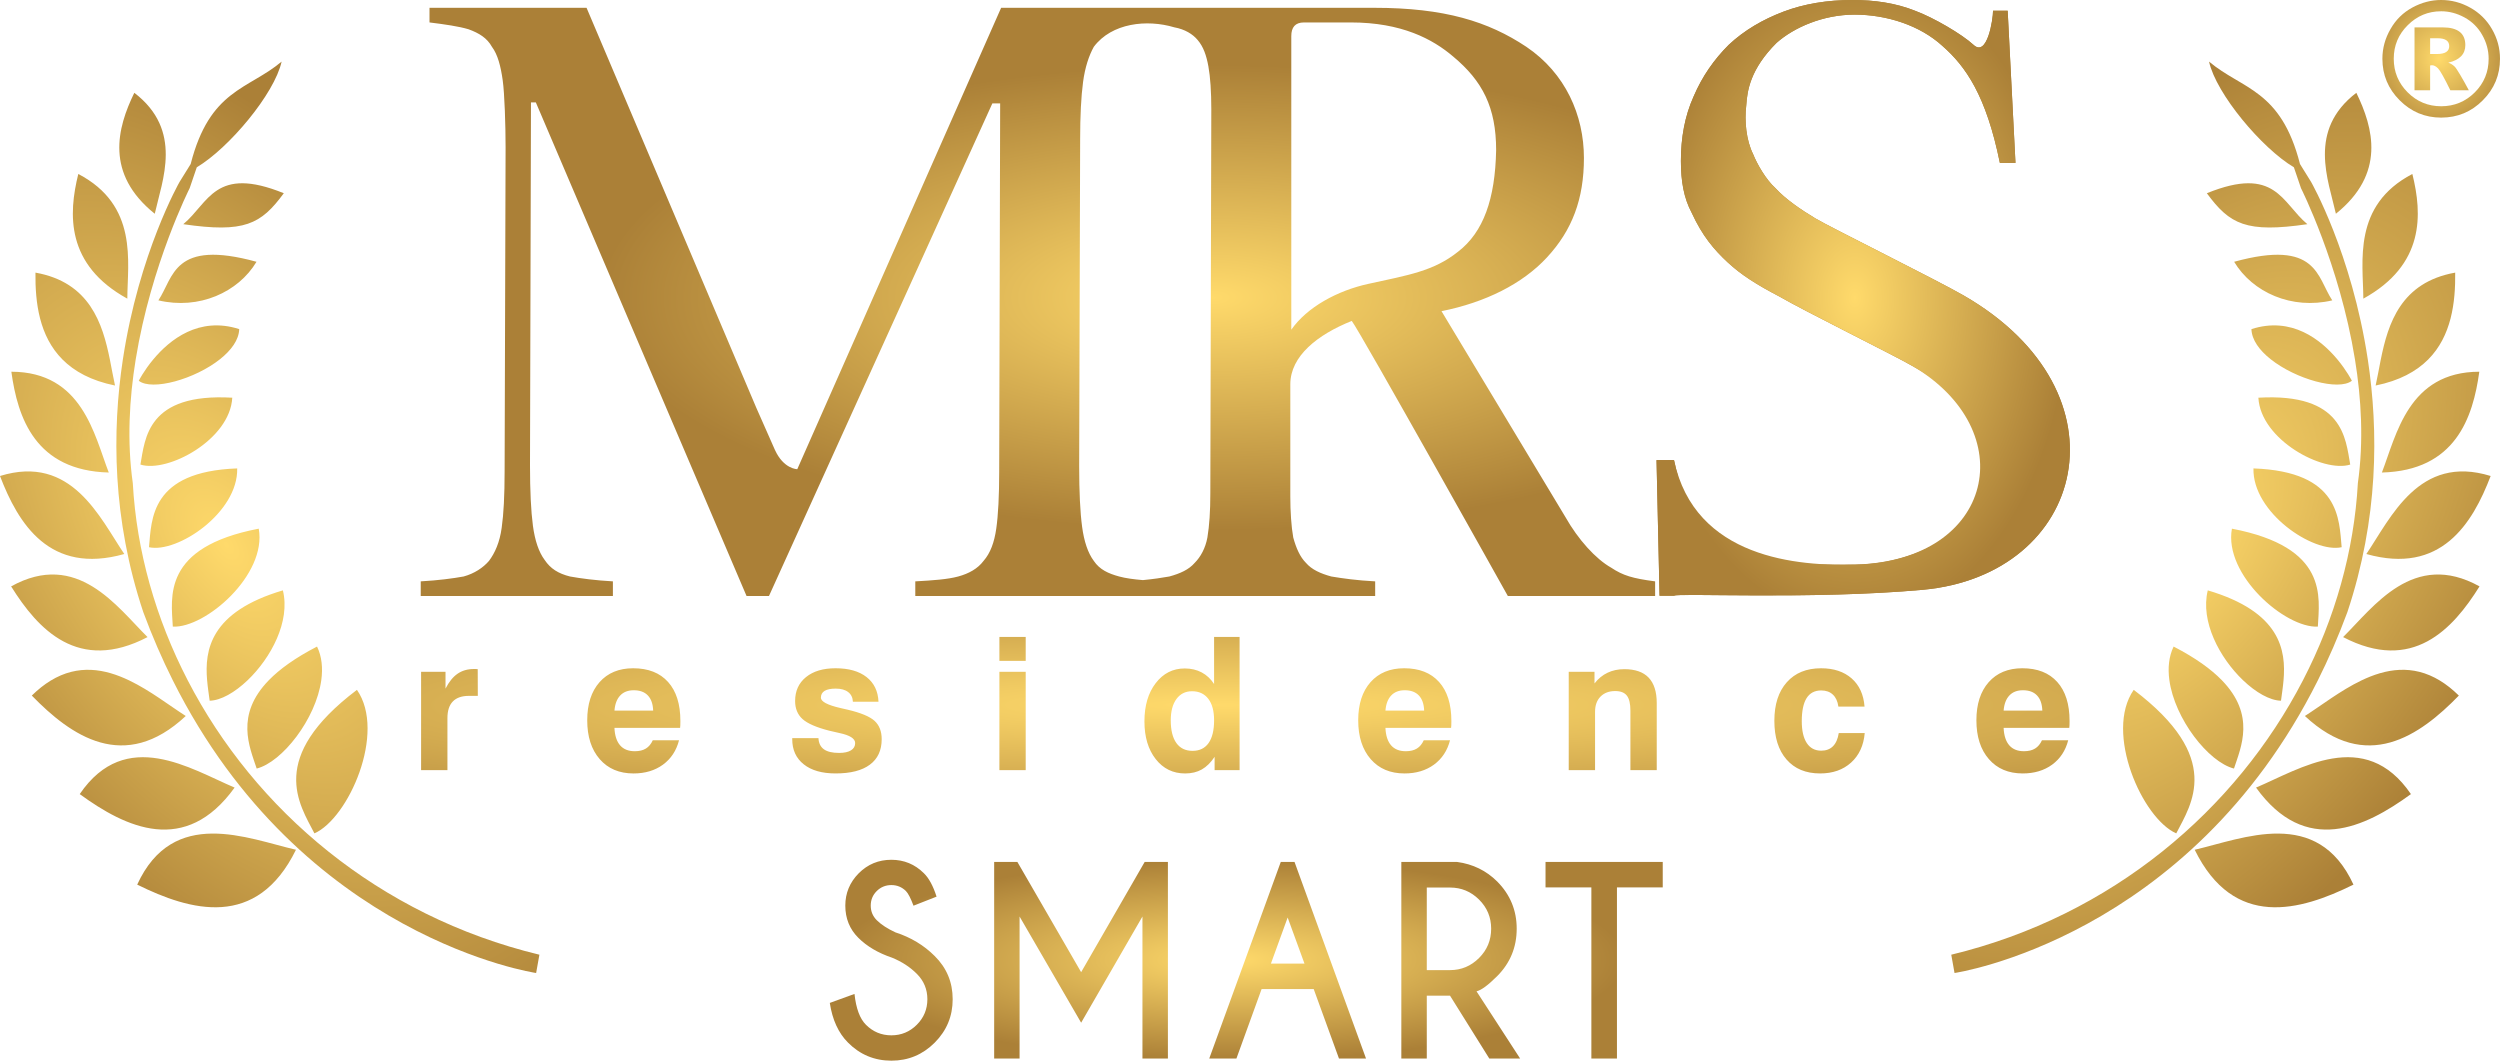<svg xmlns="http://www.w3.org/2000/svg" xmlns:xlink="http://www.w3.org/1999/xlink" xmlns:xodm="http://www.corel.com/coreldraw/odm/2003" xml:space="preserve" width="84.954mm" height="36.043mm" style="shape-rendering:geometricPrecision; text-rendering:geometricPrecision; image-rendering:optimizeQuality; fill-rule:evenodd; clip-rule:evenodd" viewBox="0 0 3988.75 1692.28"> <defs> <style type="text/css"> .fil3 {fill:url(#id0)} .fil5 {fill:url(#id1)} .fil6 {fill:url(#id2)} .fil2 {fill:url(#id3)} .fil4 {fill:url(#id4)} .fil1 {fill:url(#id5);fill-rule:nonzero} .fil0 {fill:url(#id6);fill-rule:nonzero} </style> <radialGradient id="id0" gradientUnits="userSpaceOnUse" gradientTransform="matrix(0.817 -4.81907E-001 0.003 -8.45296E-001 633 3278)" cx="3474.69" cy="869" r="868.38" fx="3474.69" fy="869"> <stop offset="0" style="stop-opacity:1; stop-color:#FFDA6B"></stop> <stop offset="1" style="stop-opacity:1; stop-color:#AB8037"></stop> </radialGradient> <radialGradient id="id1" gradientUnits="userSpaceOnUse" gradientTransform="matrix(0.99 -0 -0 0.376 19 296)" xlink:href="#id0" cx="1934.3" cy="475.46" r="987.9" fx="1934.3" fy="475.46"> </radialGradient> <radialGradient id="id2" gradientUnits="userSpaceOnUse" gradientTransform="matrix(0.687 -0 -0 1.042 926 -20)" xlink:href="#id0" cx="2959.57" cy="475.24" r="498.22" fx="2959.57" fy="475.24"> </radialGradient> <radialGradient id="id3" gradientUnits="userSpaceOnUse" gradientTransform="matrix(-8.17006E-001 -4.81907E-001 -2.73565E-003 -8.45296E-001 659 1778)" xlink:href="#id0" cx="361.46" cy="869" r="868.38" fx="361.46" fy="869"> </radialGradient> <radialGradient id="id4" gradientUnits="userSpaceOnUse" gradientTransform="matrix(0.99 -0 -0 1.042 39 -4)" xlink:href="#id0" cx="3891.17" cy="93.82" r="133.31" fx="3891.17" fy="93.82"> </radialGradient> <radialGradient id="id5" gradientUnits="userSpaceOnUse" gradientTransform="matrix(0.99 -0 -0 0.251 20 1147)" xlink:href="#id0" cx="1961.85" cy="1532.03" r="637.91" fx="1961.85" fy="1532.03"> </radialGradient> <radialGradient id="id6" gradientUnits="userSpaceOnUse" gradientTransform="matrix(0.99 -0 -0 0.086 19 1028)" xlink:href="#id0" cx="1934.32" cy="1125.1" r="2665.38" fx="1934.32" fy="1125.1"> </radialGradient> </defs> <g id="Layer_x0020_1">  <g id="_105553286792192"> <path class="fil0" d="M671.86 1228.71l0 -156.88 38.96 0 0 26.85c5.47,-10.74 11.87,-18.67 19.21,-23.74 7.29,-5.02 16.01,-7.54 26.1,-7.54 1.63,0 2.91,0 3.85,0.05 0.88,0.05 1.62,0.15 2.22,0.2l0.15 42.6 -13.99 0c-11.48,0 -20.04,2.95 -25.86,8.91 -5.77,5.96 -8.62,14.83 -8.62,26.55l0 83 -42.01 0zm369.67 -47.63l41.87 0c-4.24,16.55 -12.81,29.5 -25.62,38.91 -12.85,9.36 -28.51,14.04 -46.98,14.04 -22.71,0 -40.68,-7.59 -53.98,-22.86 -13.25,-15.27 -19.9,-35.9 -19.9,-61.96 0,-25.71 6.55,-45.96 19.6,-60.78 13.1,-14.78 30.98,-22.22 53.68,-22.22 24.09,0 42.6,7.29 55.7,21.87 13.1,14.58 19.65,35.32 19.65,62.26 0,3 -0.05,5.22 -0.1,6.7 -0.05,1.53 -0.15,2.91 -0.34,4.29l-104.76 0c0.54,12.32 3.6,21.57 9.01,27.83 5.41,6.25 13.25,9.41 23.44,9.41 7.19,0 13.15,-1.43 17.73,-4.29 4.62,-2.81 8.27,-7.24 10.98,-13.2zm-61.17 -47.33l61.77 0c-0.39,-10.59 -3.2,-18.62 -8.47,-24.14 -5.22,-5.56 -12.75,-8.32 -22.56,-8.32 -9.16,0 -16.35,2.81 -21.57,8.38 -5.27,5.56 -8.32,13.59 -9.16,24.09zm283.62 43.88l41.87 0c0.39,7.98 3.25,13.94 8.67,17.83 5.37,3.89 13.45,5.81 24.23,5.81 8.18,0 14.48,-1.33 18.96,-4.09 4.48,-2.76 6.7,-6.6 6.7,-11.63 0,-7.14 -8.32,-12.46 -25.07,-16.01 -6.85,-1.43 -12.26,-2.71 -16.3,-3.74 -20.39,-5.22 -34.58,-11.38 -42.51,-18.47 -7.93,-7.14 -11.92,-16.75 -11.92,-28.86 0,-16.06 5.81,-28.81 17.39,-38.17 11.58,-9.41 27.29,-14.09 47.14,-14.09 20.93,0 37.43,4.68 49.4,13.99 11.97,9.36 18.37,22.46 19.11,39.4l-40.83 0c-0.3,-6.65 -2.81,-11.77 -7.58,-15.42 -4.73,-3.69 -11.38,-5.51 -19.8,-5.51 -8.03,0 -13.94,1.23 -17.83,3.64 -3.89,2.37 -5.86,6.01 -5.86,10.78 0,6.26 10.45,11.82 31.33,16.6 4.78,1.08 8.62,1.92 11.38,2.61 20.89,4.93 35.17,10.84 42.81,17.73 7.63,6.94 11.48,16.7 11.48,29.3 0,17.78 -6.31,31.38 -18.87,40.68 -12.51,9.36 -30.78,13.99 -54.72,13.99 -21.67,0 -38.62,-4.83 -50.83,-14.58 -12.21,-9.7 -18.32,-23.05 -18.32,-40.09l0 -1.72zm330.57 -123.23l0 -38.22 41.96 0 0 38.22 -41.96 0zm0 174.31l0 -156.88 41.96 0 0 156.88 -41.96 0zm383.22 -212.53l0 212.53 -39.85 0 0 -21.23c-6.06,9.17 -12.86,15.86 -20.39,20.15 -7.59,4.29 -16.45,6.4 -26.65,6.4 -19.31,0 -34.97,-7.63 -46.94,-22.91 -12.02,-15.32 -17.98,-35.36 -17.98,-60.18 0,-25.02 5.96,-45.37 17.98,-60.98 11.97,-15.62 27.43,-23.45 46.35,-23.45 10.15,0 19.16,2.12 27.09,6.36 7.93,4.24 14.48,10.39 19.7,18.47l0 -75.16 40.68 0zm-109.83 133.03c0,15.86 3,27.97 8.96,36.3 5.96,8.32 14.58,12.46 25.81,12.46 11.18,0 19.7,-4.14 25.56,-12.41 5.86,-8.27 8.82,-20.39 8.82,-36.35 0,-14.83 -3.1,-26.26 -9.26,-34.28 -6.16,-8.03 -14.82,-12.07 -25.96,-12.07 -10.49,0 -18.77,4.14 -24.82,12.36 -6.06,8.23 -9.11,19.56 -9.11,33.99zm403.7 31.86l41.87 0c-4.24,16.55 -12.81,29.5 -25.62,38.91 -12.85,9.36 -28.51,14.04 -46.98,14.04 -22.71,0 -40.68,-7.59 -53.98,-22.86 -13.25,-15.27 -19.9,-35.9 -19.9,-61.96 0,-25.71 6.55,-45.96 19.61,-60.78 13.1,-14.78 30.98,-22.22 53.68,-22.22 24.09,0 42.6,7.29 55.7,21.87 13.1,14.58 19.65,35.32 19.65,62.26 0,3 -0.05,5.22 -0.1,6.7 -0.05,1.53 -0.15,2.91 -0.34,4.29l-104.76 0c0.54,12.32 3.6,21.57 9.01,27.83 5.41,6.25 13.25,9.41 23.44,9.41 7.19,0 13.15,-1.43 17.73,-4.29 4.62,-2.81 8.27,-7.24 10.98,-13.2zm-61.17 -47.33l61.77 0c-0.39,-10.59 -3.2,-18.62 -8.47,-24.14 -5.22,-5.56 -12.75,-8.32 -22.56,-8.32 -9.16,0 -16.35,2.81 -21.57,8.38 -5.27,5.56 -8.32,13.59 -9.16,24.09zm292.44 94.96l0 -156.88 41.13 0 0 18.62c5.86,-7.59 12.81,-13.3 20.79,-17.09 7.98,-3.79 16.89,-5.71 26.7,-5.71 17.29,0 30.29,4.53 38.86,13.49 8.62,9.01 12.95,22.56 12.95,40.64l0 106.93 -42.01 0 0 -94.81c0,-11.23 -1.87,-19.26 -5.72,-24.09 -3.79,-4.83 -9.94,-7.24 -18.52,-7.24 -9.9,0 -17.73,3 -23.54,8.92 -5.77,5.91 -8.62,13.94 -8.62,24.13l0 93.09 -42.01 0zm430.84 -59.15l41.43 0c-1.72,19.9 -9.01,35.61 -21.82,47.18 -12.76,11.53 -29.21,17.29 -49.36,17.29 -22.8,0 -40.63,-7.39 -53.59,-22.26 -12.95,-14.87 -19.41,-35.42 -19.41,-61.71 0,-26.16 6.6,-46.64 19.85,-61.52 13.2,-14.87 31.42,-22.31 54.62,-22.31 20.29,0 36.55,5.42 48.81,16.16 12.26,10.79 19.16,25.81 20.59,45.02l-41.72 0c-1.13,-8.38 -4.08,-14.73 -8.81,-19.16 -4.68,-4.43 -10.89,-6.65 -18.57,-6.65 -10.39,0 -18.18,4.09 -23.34,12.26 -5.12,8.18 -7.69,20.44 -7.69,36.8 0,15.12 2.66,26.74 7.98,34.87 5.37,8.13 13,12.17 23.05,12.17 7.78,0 14.04,-2.37 18.72,-7.04 4.73,-4.73 7.83,-11.77 9.26,-21.08zm324.21 11.52l41.87 0c-4.24,16.55 -12.8,29.5 -25.61,38.91 -12.85,9.36 -28.51,14.04 -46.99,14.04 -22.71,0 -40.68,-7.59 -53.98,-22.86 -13.25,-15.27 -19.9,-35.9 -19.9,-61.96 0,-25.71 6.55,-45.96 19.6,-60.78 13.1,-14.78 30.98,-22.22 53.69,-22.22 24.09,0 42.6,7.29 55.7,21.87 13.1,14.58 19.65,35.32 19.65,62.26 0,3 -0.05,5.22 -0.1,6.7 -0.05,1.53 -0.15,2.91 -0.35,4.29l-104.76 0c0.54,12.32 3.59,21.57 9.01,27.83 5.42,6.25 13.25,9.41 23.45,9.41 7.19,0 13.15,-1.43 17.73,-4.29 4.63,-2.81 8.27,-7.24 10.98,-13.2zm-61.17 -47.33l61.76 0c-0.39,-10.59 -3.2,-18.62 -8.47,-24.14 -5.22,-5.56 -12.76,-8.32 -22.56,-8.32 -9.16,0 -16.35,2.81 -21.57,8.38 -5.27,5.56 -8.32,13.59 -9.16,24.09z"></path> <path class="fil1" d="M1423.36 1528.01c-22.21,-7.5 -40.21,-18.07 -53.99,-31.85 -13.79,-13.78 -20.68,-30.91 -20.68,-51.25 0,-20 7.16,-37.2 21.41,-51.59 14.32,-14.39 31.72,-21.54 52.06,-21.54 20.14,0 37.4,7.09 51.79,21.34 8.1,7.83 14.86,20.34 20.34,37.47l-36.8 14.45c-4.48,-11.98 -8.5,-19.8 -12.18,-23.49 -6.42,-6.29 -14.12,-9.43 -23.15,-9.43 -9.1,0 -16.93,3.21 -23.28,9.5 -6.42,6.36 -9.63,14.12 -9.63,23.28 0,9.1 3.21,16.87 9.63,23.29 7.16,7.09 17.06,13.51 29.78,19.4 24.56,7.96 45.43,20.54 62.56,37.67 19.2,18.94 28.77,41.95 28.77,68.99 0,27.03 -9.57,50.11 -28.71,69.32 -19.14,19.14 -42.15,28.71 -69.12,28.71 -27.03,0 -50.11,-9.64 -69.18,-28.84 -15.25,-15.26 -24.95,-36.4 -29.04,-63.3l39.41 -14.32c2.47,23.15 8.56,39.54 18.27,49.18 11.24,11.24 24.75,16.86 40.54,16.86 15.86,0 29.37,-5.62 40.61,-16.86 11.24,-11.24 16.86,-24.82 16.86,-40.74 0,-15.79 -5.62,-29.37 -16.86,-40.55 -10.71,-10.78 -23.88,-19.34 -39.41,-25.69zm199.9 -152.75l101.7 175.84 101.36 -175.84 37.07 0 0 313.67 -40.61 0 0 -226.62 -97.82 169.41 -98.22 -169.41 0 226.62 -40.55 0 0 -313.67 37.07 0zm458.03 162.12l-26.83 -73.47 -26.7 73.47 53.53 0zm-15.86 -162.12l114.08 313.67 -43.15 0 -40.35 -110.93 -83.11 0 -40.21 110.93 -43.36 0 114.14 -313.67 21.95 0zm211.01 40.81l0 131.75 37.07 0c18,0 33.45,-6.49 46.3,-19.34 12.91,-12.85 19.34,-28.43 19.34,-46.77 0,-18.13 -6.43,-33.66 -19.34,-46.44 -12.85,-12.78 -28.3,-19.2 -46.3,-19.2l-37.07 0zm37.07 172.49l-37.07 0 0 100.36 -40.61 0 0 -313.67 89.05 0c25.16,3.41 46.5,13.85 63.9,31.18 20.74,20.95 31.11,46.04 31.11,75.27 0,29.58 -10.37,54.8 -31.11,75.68 -14.39,14.38 -25.36,22.48 -32.99,24.28l69.59 107.26 -49.18 0 -62.69 -100.36zm266.34 -172.69l0 273.05 -40.82 0 0 -273.05 -73.13 0 0 -40.61 187.01 0 0 40.61 -73.07 0z"></path> <g> <path class="fil2" d="M196.06 573.37l0 -0.04 0 0c25.73,-169.78 90.29,-282.8 90.29,-282.8l-0.01 -0.01 17.89 -28.82c30.46,-119.24 91.85,-118.63 145.1,-163.41 -11.4,51.52 -84.25,138.27 -135.37,168.62l-11.29 33.18 0.01 0.01c0,0 -61.52,121.49 -86.14,273.17l-0.01 0.03c-10.21,62.8 -14.08,130.77 -4.66,197.43 6,108.15 36.37,215.66 87.63,314.71l0.02 0.04c106.69,206.17 304,375.67 561.1,437.75l-5.21 29.19c0,0 -373.46,-54.65 -579.66,-466.88l-0.02 -0.04c-16.94,-33.84 -32.74,-70.06 -47.12,-108.89 -49.59,-148.73 -49.89,-288.88 -32.56,-403.27zm305.59 756.26c-24.01,-46.74 -75.78,-120.29 67.86,-228.98 47.25,68.15 -13.63,205.12 -67.86,228.98zm-72.61 -244.48l0 0c17.04,-17.47 41.7,-35.43 76.8,-53.57 7.69,15.92 9.4,34.33 6.81,53.37l0 0c-8.43,62.17 -62.54,131.05 -103.11,141.28 -11.31,-34.49 -34.91,-85.24 19.45,-141.04l0.04 -0.04zm-98.58 0.28l-0.01 0 0 -0.04c-4.18,-48.36 4.88,-109.08 120.88,-143.47 12.22,49.61 -19.05,107.83 -56.15,143.31l-0.04 0.04c-20.55,19.66 -42.89,32.35 -60.63,32.71 -1.24,-9.74 -3.04,-20.77 -4.05,-32.55zm-54.75 -85.64c-2.41,-47.04 -17.45,-126.67 137.1,-156.3 13.35,73.48 -84.95,158.87 -137.1,156.3zm-37.99 -126.73c4.24,-44.26 1.84,-120.77 140.72,-125.71 1.75,70.53 -95.54,135.77 -140.72,125.71zm-13.66 -131.83c7.43,-41.66 10.79,-114.57 146.53,-106.7 -3.56,67.17 -103.26,120.34 -146.53,106.7zm127.12 -168.23l-0 0c-40.25,32.03 -108.48,51.05 -129.77,34.52 0,0 8,-15.94 23.29,-34.27l0.04 -0.03c25.87,-31 72.61,-68.85 136.94,-48.12 -0.5,17.19 -12.78,33.78 -30.45,47.85l-0.05 0.04zm-98.47 -93.77c24.64,-36.98 23.5,-98.08 156.55,-61.56 -29.16,48.76 -91.91,76.91 -156.55,61.56zm219.51 876.56c-76.85,-17.73 -195.82,-69.65 -253.31,55.62 85.01,42.09 190.74,71.89 253.31,-55.62zm-97.89 -99.2c-69.56,-29.37 -173.46,-97.76 -247.11,10.4 73.47,53.58 168.34,99.03 247.11,-10.4zm-168.06 -170.89l0.02 0 0.07 0.04c33.43,16.04 63.99,40.03 90.04,56.63 -98.1,91.74 -183.19,31.65 -245.65,-32.57 10.03,-9.87 20.03,-17.71 29.95,-23.77l0.07 -0.04c43.98,-26.85 86.69,-18.94 125.51,-0.3zm29.16 -69.22c-48.76,-48.19 -112.1,-139.42 -217.67,-80.9 42.76,68.61 107.17,138.56 217.67,80.9zm-37.11 -132.55c-38.82,-57.36 -83.88,-159.96 -198.33,-124.48 29.11,76.14 79.21,158.09 198.33,124.48zm-24.78 -130.01c-23.17,-59.94 -42.16,-160.64 -155.43,-160.84 10.09,73.55 38.27,157.77 155.43,160.84zm1.71 -180.54l0.01 0.03c3,14.83 5.41,29.08 8.25,41.7 -37.98,-7.7 -64.85,-22.5 -83.8,-41.51l-0.05 -0.05c-37.17,-37.35 -43.64,-90.88 -43.09,-138.59 86.75,15.46 107.08,81.29 118.67,138.42zm27.89 -96.87c0.29,-58.85 17.68,-148.9 -78.22,-198.92 -15.88,64.11 -20.01,144.85 78.22,198.92zm43.78 -135.45c11.91,-53.57 45.7,-133.01 -32.62,-192.99 -27.31,56.05 -47.07,129 32.62,192.99zm45.5 16.64c40.96,-34.09 50.45,-94.03 160.38,-49.4 -36.54,49.85 -63.05,63.6 -160.38,49.4z"></path> <path class="fil3" d="M3777.79 573.37l0 -0.04 -0 0c-25.73,-169.78 -90.29,-282.8 -90.29,-282.8l0.01 -0.01 -17.89 -28.82c-30.46,-119.24 -91.85,-118.63 -145.1,-163.41 11.4,51.52 84.25,138.27 135.37,168.62l11.29 33.18 -0.01 0.01c0,0 61.52,121.49 86.14,273.17l0.01 0.03c10.21,62.8 14.08,130.77 4.66,197.43 -6,108.15 -36.37,215.66 -87.63,314.71l-0.02 0.04c-106.69,206.17 -304,375.67 -561.1,437.75l5.21 29.19c0,0 373.46,-54.65 579.66,-466.88l0.02 -0.04c16.94,-33.84 32.74,-70.06 47.12,-108.89 49.59,-148.73 49.89,-288.88 32.56,-403.27zm-305.59 756.26c24.01,-46.74 75.78,-120.29 -67.86,-228.98 -47.24,68.15 13.63,205.12 67.86,228.98zm72.61 -244.48l-0 0c-17.04,-17.47 -41.7,-35.43 -76.8,-53.57 -7.7,15.92 -9.4,34.33 -6.81,53.37l-0 0c8.44,62.17 62.54,131.05 103.11,141.28 11.31,-34.49 34.91,-85.24 -19.45,-141.04l-0.04 -0.04zm98.58 0.28l0 0 0 -0.04c4.18,-48.36 -4.88,-109.08 -120.88,-143.47 -12.21,49.61 19.05,107.83 56.15,143.31l0.04 0.04c20.55,19.66 42.9,32.35 60.63,32.71 1.24,-9.74 3.04,-20.77 4.06,-32.55zm54.74 -85.64c2.41,-47.04 17.45,-126.67 -137.1,-156.3 -13.35,73.48 84.95,158.87 137.1,156.3zm37.99 -126.73c-4.24,-44.26 -1.84,-120.77 -140.72,-125.71 -1.75,70.53 95.54,135.77 140.72,125.71zm13.66 -131.83c-7.42,-41.66 -10.79,-114.57 -146.53,-106.7 3.56,67.17 103.26,120.34 146.53,106.7zm-127.12 -168.23l0 0c40.25,32.03 108.48,51.05 129.77,34.52 0,0 -8,-15.94 -23.29,-34.27l-0.04 -0.03c-25.87,-31 -72.61,-68.85 -136.94,-48.12 0.5,17.19 12.78,33.78 30.45,47.85l0.05 0.04zm98.47 -93.77c-24.64,-36.98 -23.5,-98.08 -156.55,-61.56 29.16,48.76 91.9,76.91 156.55,61.56zm-219.5 876.56c76.85,-17.73 195.81,-69.65 253.31,55.62 -85.01,42.09 -190.74,71.89 -253.31,-55.62zm97.88 -99.2c69.56,-29.37 173.46,-97.76 247.11,10.4 -73.47,53.58 -168.34,99.03 -247.11,-10.4zm168.06 -170.89l-0.01 0 -0.08 0.04c-33.43,16.04 -63.99,40.03 -90.04,56.63 98.1,91.74 183.19,31.65 245.66,-32.57 -10.04,-9.87 -20.03,-17.71 -29.96,-23.77l-0.07 -0.04c-43.98,-26.85 -86.69,-18.94 -125.51,-0.3zm-29.16 -69.22c48.76,-48.19 112.1,-139.42 217.67,-80.9 -42.76,68.61 -107.17,138.56 -217.67,80.9zm37.11 -132.55c38.82,-57.36 83.88,-159.96 198.33,-124.48 -29.11,76.14 -79.21,158.09 -198.33,124.48zm24.78 -130.01c23.17,-59.94 42.16,-160.64 155.43,-160.84 -10.09,73.55 -38.27,157.77 -155.43,160.84zm-1.71 -180.54l-0.01 0.03c-3,14.83 -5.41,29.08 -8.25,41.7 37.98,-7.7 64.85,-22.5 83.8,-41.51l0.05 -0.05c37.17,-37.35 43.64,-90.88 43.09,-138.59 -86.76,15.46 -107.09,81.29 -118.67,138.42zm-27.89 -96.87c-0.29,-58.85 -17.68,-148.9 78.22,-198.92 15.88,64.11 20.01,144.85 -78.22,198.92zm-43.78 -135.45c-11.91,-53.57 -45.7,-133.01 32.62,-192.99 27.31,56.05 47.07,129 -32.62,192.99zm-45.5 16.64c-40.96,-34.09 -50.45,-94.03 -160.38,-49.4 36.54,49.85 63.05,63.6 160.38,49.4z"></path> </g> <path class="fil4" d="M3877.28 61.02l0 25.16 10.82 0c13.08,0 19.63,-4.19 19.63,-12.58 0,-8.39 -6.23,-12.58 -18.68,-12.58l-11.77 0zm-24.89 82.93l0 -100.25 44.78 0c24.17,0 36.26,9.43 36.26,28.28 0,14.42 -9.08,23.77 -27.2,28 3.61,1.17 6.99,3.25 10.15,6.23 1.54,1.44 4.5,5.85 8.86,13.19 4.38,7.36 8.95,15.54 13.73,24.56l-29.49 0c-9.75,-19.93 -16.29,-31.58 -19.62,-34.9 -3.33,-3.33 -6.59,-5.01 -9.74,-5.01 -0.64,0 -1.59,0.14 -2.85,0.41l0 39.5 -24.89 0zm42.48 -125.95c-20.75,0 -38.51,7.39 -53.3,22.18 -14.88,14.7 -22.33,32.57 -22.33,53.57 0,20.93 7.39,38.78 22.18,53.59 14.79,14.79 32.62,22.18 53.45,22.18 21.01,0 38.91,-7.4 53.71,-22.18 14.69,-14.7 22.04,-32.56 22.04,-53.59 0,-13.43 -3.47,-26.19 -10.42,-38.29 -3.23,-5.75 -7.23,-10.99 -11.96,-15.69 -4.74,-4.69 -10.18,-8.7 -16.32,-12.04 -11.99,-6.49 -24.34,-9.74 -37.06,-9.74zm0 -18c16.24,0 31.66,4.06 46.27,12.17 7.48,4.15 14.14,9.12 19.95,14.89 5.81,5.77 10.76,12.22 14.82,19.34 8.55,14.79 12.84,30.58 12.84,47.34 0,25.9 -9.15,47.99 -27.46,66.31 -18.22,18.4 -40.36,27.59 -66.42,27.59 -25.71,0 -47.76,-9.19 -66.16,-27.59 -18.39,-18.4 -27.59,-40.5 -27.59,-66.31 0,-16.68 4.33,-32.5 12.99,-47.47 8.47,-14.88 20.16,-26.33 35.04,-34.36 14.71,-7.93 29.95,-11.91 45.73,-11.91z"></path> <g> <path class="fil5" d="M1272.05 748.6l325.26 -736.15 213.93 0 33.53 0 347.77 0c112.06,0 182.1,21.79 242.79,62.26 62.25,42.02 91.83,108.93 91.83,177.41 0,65.37 -18.68,115.17 -59.15,158.75 -38.9,42.02 -98.05,71.59 -168.08,85.6l197.65 328.38c20.24,35.79 48.25,66.92 73.16,80.92 18.67,12.45 34.22,17.13 70.02,21.79l0 23.34 -235 0c0,0 -236.56,-423.32 -249.01,-438.88 -54.47,21.79 -98.05,56.03 -98.05,101.16l0 178.98c0,23.34 1.56,48.24 4.67,65.36 4.67,17.12 10.89,31.13 20.23,40.47 9.35,10.89 23.34,17.11 40.47,21.79 18.67,3.12 40.46,6.22 70.03,7.78l0 23.34 -339.99 0 -56.86 0 -336.89 0 0 -23.34c28.01,-1.56 51.35,-3.11 68.48,-7.78 17.11,-4.68 31.12,-12.45 40.46,-24.9 10.89,-12.45 17.12,-29.57 20.23,-51.36 3.12,-21.78 4.68,-52.91 4.68,-90.27l1.55 -588.29 -12.45 0 -356.4 785.94 -35.79 0 -336.17 -787.5 -7.78 0 -1.55 578.95c0,40.46 1.55,73.15 4.66,96.49 3.12,23.34 9.33,42.02 18.68,54.47 9.33,14.01 21.79,21.78 40.46,26.46 17.11,3.12 40.46,6.22 68.47,7.78l0 23.34 -306.6 0 0 -23.34c28.01,-1.56 51.36,-4.66 68.47,-7.78 17.12,-4.68 31.13,-14.01 40.47,-24.9 9.34,-12.45 17.12,-29.57 20.23,-52.91 3.11,-21.79 4.66,-51.36 4.66,-90.27l1.56 -516.7c0,-34.24 -1.56,-85.6 -4.66,-107.39 -3.11,-21.79 -7.78,-40.47 -17.12,-52.91 -7.78,-14.01 -20.23,-21.79 -37.35,-28.02 -15.56,-4.66 -37.36,-7.78 -62.26,-10.89l0 -23.35 250.57 0 270.81 638.1 29.57 66.92c14.01,31.13 35.8,31.13 35.8,31.13zm1370.93 -14.5l27.88 -0.15c33.17,157.54 122.75,168.82 289.93,166.83 127.41,-1.52 253.93,-89.7 192.67,-223.77 -10.12,-22.15 -20.23,-31.12 -37.36,-46.69 -15.56,-15.56 -37.35,-31.12 -65.37,-46.68 -26.45,-15.57 -174.31,-88.72 -211.65,-110.51 -35.8,-18.67 -60.7,-34.24 -82.49,-54.46 -21.79,-20.23 -40.46,-42.02 -57.58,-79.38 -12.46,-23.35 -17.12,-49.8 -17.12,-82.48 0,-37.36 6.23,-71.6 20.23,-102.72 14.01,-32.69 32.68,-59.14 56.03,-82.49 24.91,-23.34 54.47,-40.46 87.16,-52.91 32.68,-12.45 70.04,-18.68 110.5,-18.68 34.24,0 68.48,4.67 99.6,17.12 29.57,10.9 74.71,37.35 93.38,54.47 21.79,20.24 31.12,-40.46 31.12,-54.47l23.34 0 12.46 242.78 -24.91 0c-21.79,-107.38 -54.47,-154.07 -91.81,-186.75 -35.8,-32.69 -88.71,-49.81 -140.07,-49.81 -49.8,0 -96.49,20.23 -124.51,45.13 -42.02,42.02 -46.69,76.26 -48.24,99.61 -3.11,24.9 0,56.03 10.9,77.82 6.22,15.56 20.23,40.45 35.79,54.46 15.57,17.12 40.47,34.25 63.81,48.24 23.35,14.01 193.74,98.28 236.57,122.95 269.66,155.38 194.49,445.83 -65.62,469.49 -174.29,15.85 -393.53,4.92 -396.45,9.43l-23.34 0 -4.83 -216.39zm-897.82 -659.38c-7.78,14 -14.01,32.68 -17.12,56.02 -3.12,23.34 -4.67,54.46 -4.67,91.83l-1.56 521.36c0,40.46 1.56,73.14 4.68,96.49 3.1,23.35 9.33,42.02 18.67,54.47 9.33,14.01 23.34,20.23 40.46,24.9 10.44,2.84 23.19,4.53 37.89,5.77 16.54,-1.61 30.76,-3.69 42.2,-5.77 17.13,-4.68 31.14,-10.89 40.47,-21.79 9.33,-9.33 17.11,-23.34 20.23,-40.47 3.12,-18.68 4.67,-42.02 4.67,-70.04l1.56 -613.19c0,-28.01 -1.56,-51.35 -4.66,-68.47 -3.12,-17.12 -7.79,-31.12 -17.13,-42.02 -7.78,-9.34 -20.23,-17.12 -37.35,-20.24 -43.43,-13.01 -99.66,-7.12 -128.34,31.14zm315.1 451.33l0 -468.46c0,-14.01 6.22,-21.78 20.23,-21.78l74.71 0c80.92,0 130.72,26.46 163.41,54.47 46.7,38.91 68.48,80.93 68.48,149.41 -1.56,77.82 -20.24,130.73 -60.7,161.85 -38.9,31.13 -79.37,37.36 -143.18,51.37 -49.8,10.89 -98.05,37.35 -122.94,73.15z"></path> <path class="fil6" d="M2642.98 734.09l27.88 -0.16c33.17,157.55 198.74,169.58 289.93,166.83 222.18,-6.7 266.16,-214.11 89.95,-317.15 -26.49,-15.48 -174.3,-88.71 -211.65,-110.5 -35.8,-18.67 -60.7,-34.24 -82.49,-54.47 -21.79,-20.23 -40.46,-42.01 -57.58,-79.37 -12.45,-23.35 -17.13,-49.81 -17.13,-82.49 0,-37.36 6.24,-71.6 20.23,-102.72 14.01,-32.69 32.68,-59.14 56.03,-82.49 24.91,-23.34 54.47,-40.46 87.16,-52.91 32.67,-12.45 70.04,-18.68 110.49,-18.68 34.24,0 68.49,4.67 99.61,17.13 29.57,10.89 74.71,37.34 93.38,54.46 21.79,20.24 31.12,-40.46 31.12,-54.46l23.34 0 12.46 242.77 -24.91 0c-21.79,-107.38 -54.47,-154.07 -91.81,-186.75 -35.8,-32.68 -88.71,-49.81 -140.07,-49.81 -49.8,0 -96.49,20.23 -124.51,45.13 -42.02,42.02 -46.69,76.26 -48.24,99.61 -3.12,24.9 0,56.03 10.89,77.82 6.22,15.56 20.23,40.46 35.79,54.46 15.57,17.12 40.47,34.25 63.81,48.25 23.35,14.01 193.74,98.28 236.57,122.95 269.66,155.39 194.48,445.83 -65.62,469.49 -174.29,15.85 -393.53,4.92 -396.45,9.43l-23.34 0 -4.83 -216.39z"></path> </g> </g> </g> </svg>